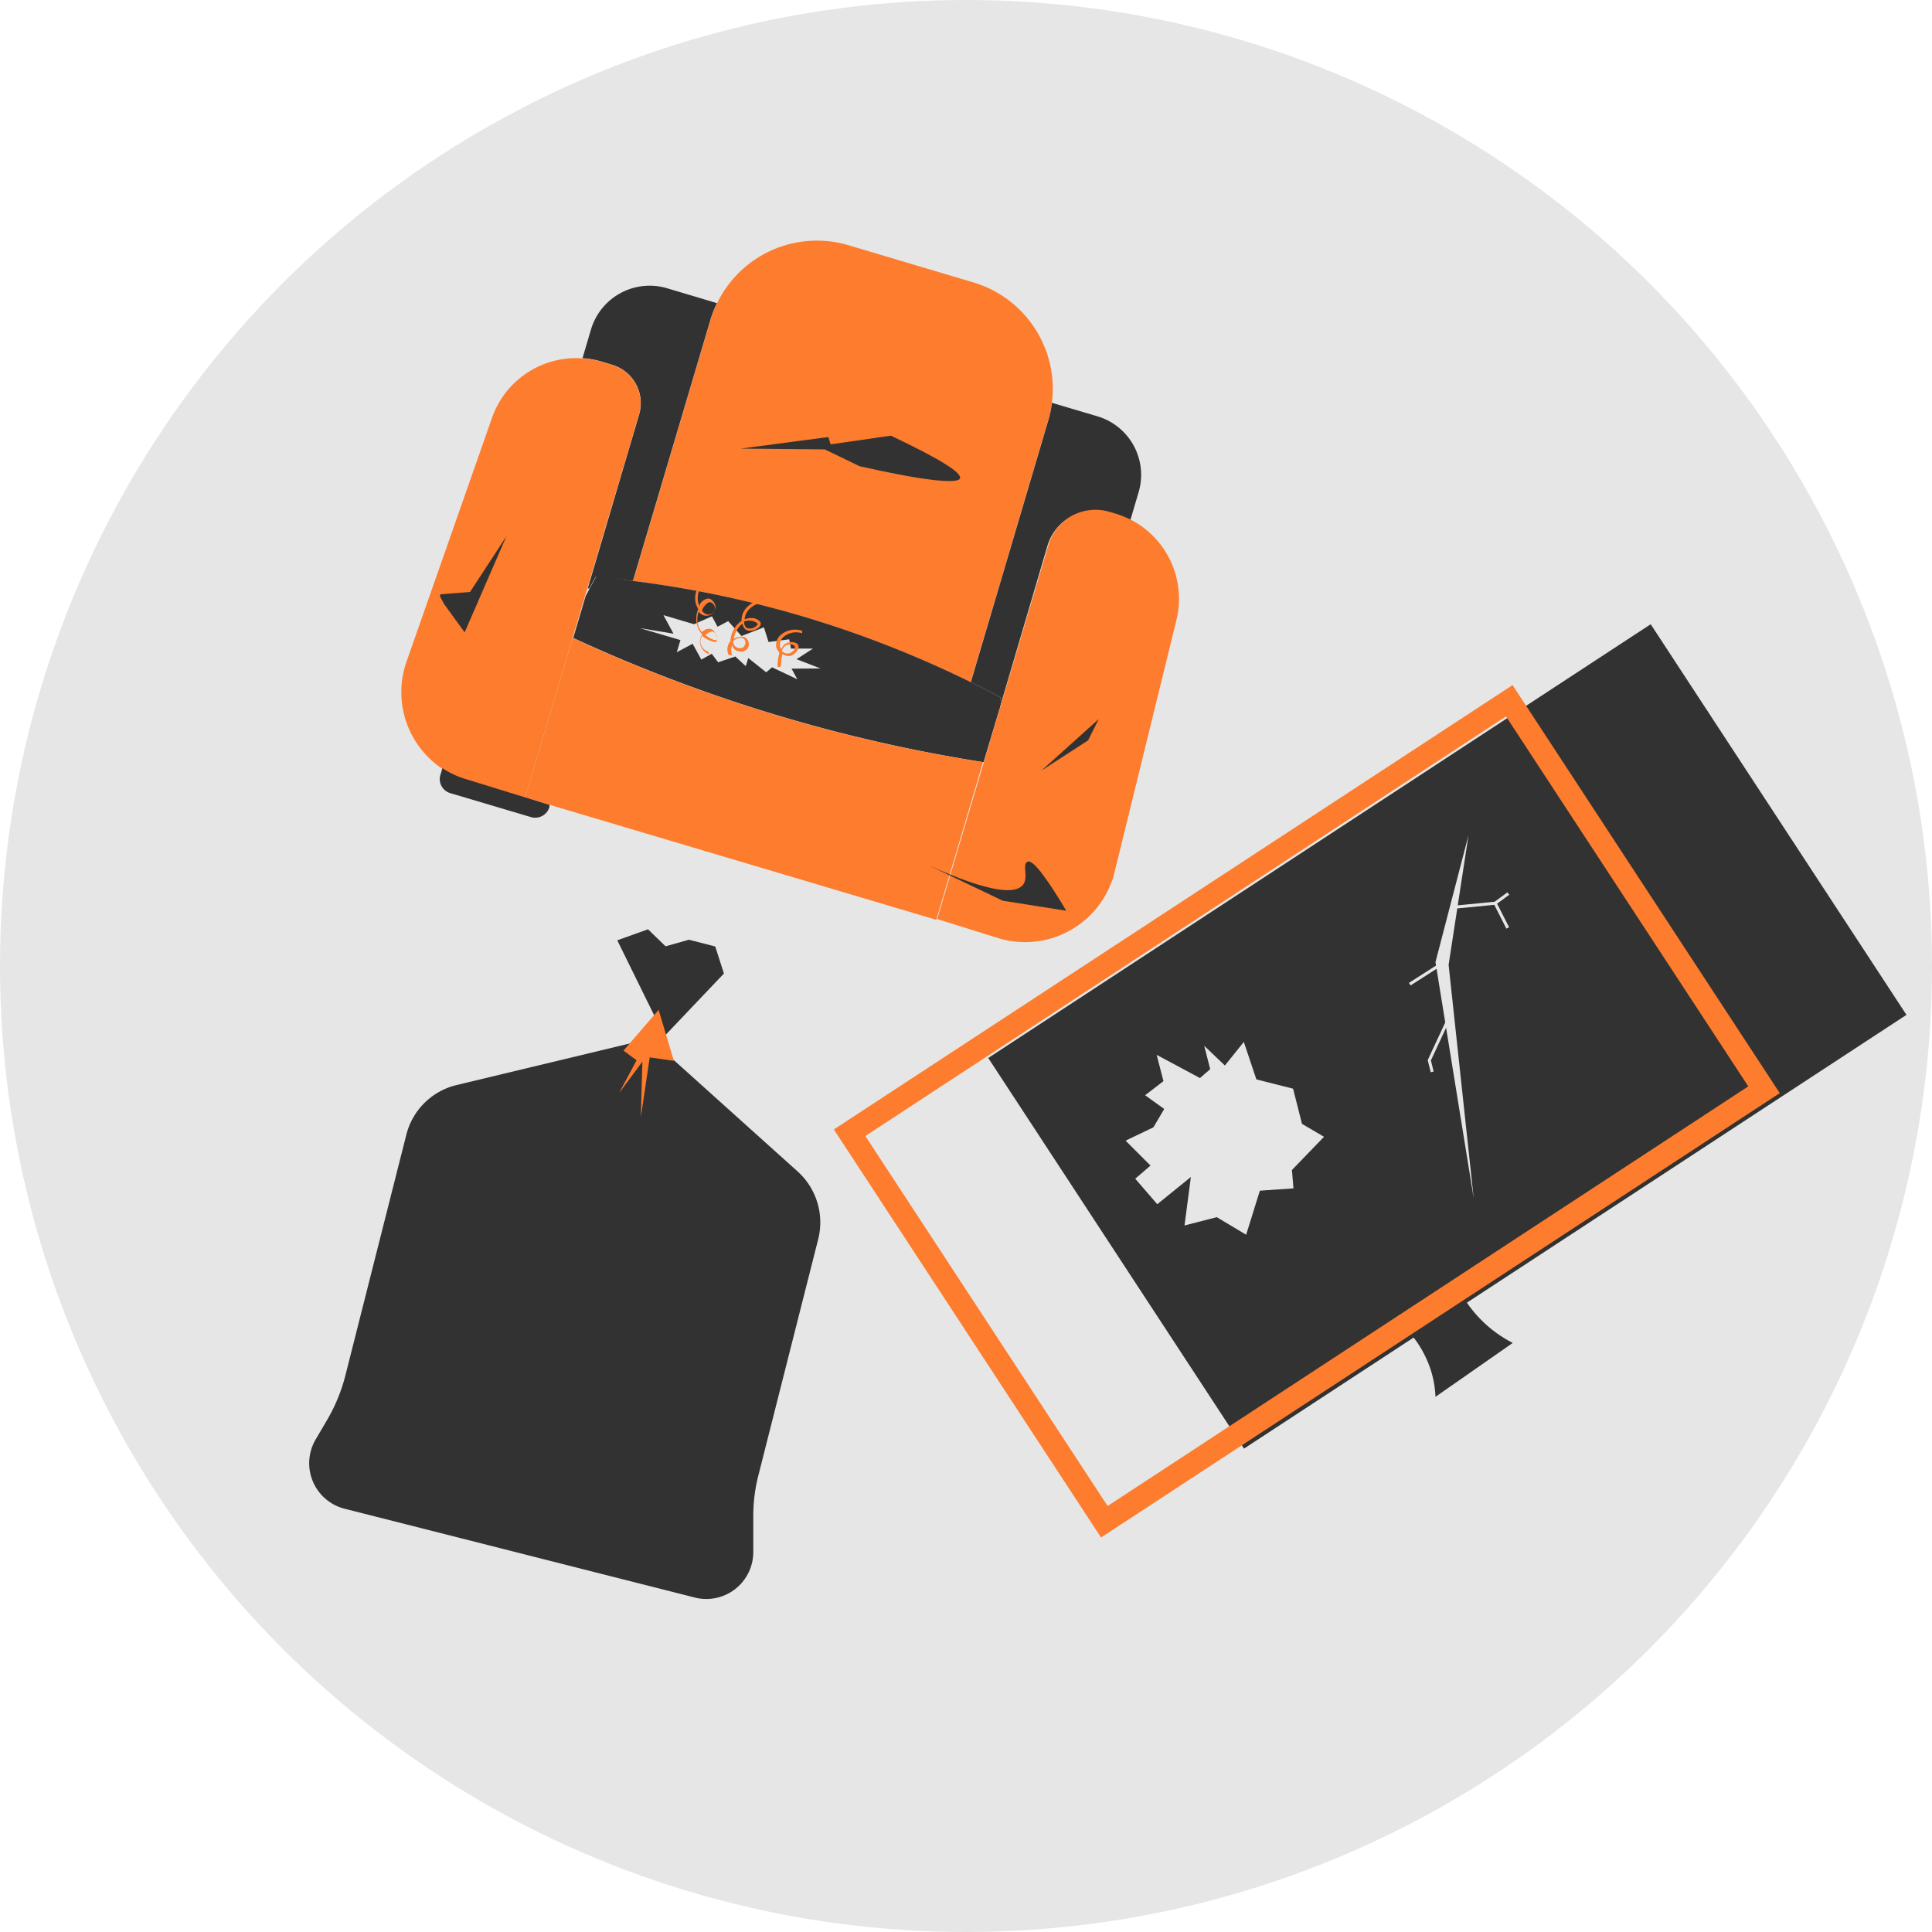 <svg id="Layer_3" data-name="Layer 3" xmlns="http://www.w3.org/2000/svg" viewBox="0 0 100 100"><circle cx="50" cy="50" r="50" style="fill:#e6e6e6"/><path d="M2040.83,126.15a5.4,5.4,0,0,1,1.22,1.63,5.22,5.22,0,0,1,.54,2.12l4-2.79a6.48,6.48,0,0,1-1.37-.94,6.56,6.56,0,0,1-1.45-1.89Z" transform="translate(-1968.29 -57.6)" style="fill:#323232"/><rect x="2015.52" y="103.08" width="40.82" height="24.07" transform="matrix(0.84, -0.55, 0.55, 0.84, -1698.58, 1076.71)" style="fill:#323232"/><path d="M2025.28,137.18l-13.83-21.12,35.13-23,13.83,21.12Zm-12.2-20.78,12.54,19.15,33.16-21.72-12.54-19.15Z" transform="translate(-1968.29 -57.6)" style="fill:#fd7c2d"/><polygon points="59.87 54.6 60.22 55.96 59.27 56.69 60.26 57.4 59.7 58.35 58.26 59.04 59.55 60.33 58.76 61.01 59.9 62.33 61.64 60.92 61.31 63.43 62.98 63 64.5 63.91 65.21 61.63 66.95 61.51 66.87 60.56 68.53 58.84 67.39 58.17 66.93 56.35 65.03 55.87 64.38 53.93 63.4 55.15 62.33 54.13 62.64 55.34 62.11 55.8 59.87 54.6" style="fill:#e6e6e6"/><polygon points="76.01 43.23 74.98 49.94 76.28 62.03 74.3 49.8 76.01 43.23" style="fill:#e6e6e6"/><line x1="72.97" y1="50.94" x2="74.64" y2="49.87" style="fill:none;stroke:#e6e6e6;stroke-miterlimit:10;stroke-width:0.156px"/><polyline points="74.13 55.48 73.98 54.88 74.92 52.86" style="fill:none;stroke:#e6e6e6;stroke-miterlimit:10;stroke-width:0.156px"/><polyline points="75.34 46.95 77.39 46.75 78.07 46.25" style="fill:none;stroke:#e6e6e6;stroke-miterlimit:10;stroke-width:0.156px"/><line x1="78.04" y1="48.03" x2="77.39" y2="46.75" style="fill:none;stroke:#e6e6e6;stroke-miterlimit:10;stroke-width:0.156px"/><path d="M2004.3,140.3l-18.18-4.61a2.43,2.43,0,0,1-1.5-3.57l.64-1.09a8.93,8.93,0,0,0,.89-2.17l3.17-12.52a3.53,3.53,0,0,1,2.61-2.58l10-2.4,7.64,6.87a3.55,3.55,0,0,1,1.07,3.51l-3.1,12.24a8.45,8.45,0,0,0-.26,2.18l0,1.75A2.43,2.43,0,0,1,2004.3,140.3Z" transform="translate(-1968.29 -57.6)" style="fill:#323232"/><polygon points="31.95 48.67 34.39 53.63 37.47 50.39 37.02 48.99 35.66 48.64 34.45 48.98 33.54 48.1 31.95 48.67" style="fill:#323232"/><polygon points="34.09 52.27 32.27 54.38 32.95 54.88 32.04 56.58 33.25 54.95 33.17 57.83 33.63 54.73 34.88 54.91 34.09 52.27" style="fill:#fd7c2d"/><path d="M2022.53,79.39l-4,13.52a55.36,55.36,0,0,0-8.78-3.43,54.76,54.76,0,0,0-8.69-1.81l4-13.48a5.42,5.42,0,0,1,.35-.9,5.74,5.74,0,0,1,6.79-3l6.48,1.93a5.75,5.75,0,0,1,4.06,6.2A5.45,5.45,0,0,1,2022.53,79.39Z" transform="translate(-1968.29 -57.6)" style="fill:#fd7c2d"/><path d="M2005.4,73.29a5.42,5.42,0,0,0-.35.9l-4,13.48c-.68-.08-1.32-.15-1.94-.2l-.32.59-.08,0,2.66-9a2.07,2.07,0,0,0-1.4-2.58l-.53-.16a4.32,4.32,0,0,0-1-.18l.44-1.49a3.17,3.17,0,0,1,3.94-2.13Z" transform="translate(-1968.29 -57.6)" style="fill:#323232"/><path d="M2027.22,83.09l-.43,1.46a5.4,5.4,0,0,0-.82-.33l-.31-.09a2.54,2.54,0,0,0-3.15,1.71L2020,94.36h0c0-.22.06-.44.08-.66-.48-.26-1-.53-1.54-.79l4-13.52a5.45,5.45,0,0,0,.2-.94l2.36.7A3.16,3.16,0,0,1,2027.22,83.09Z" transform="translate(-1968.29 -57.6)" style="fill:#323232"/><path d="M2001.36,79.07l-5.89,19.81-3-.89a4.53,4.53,0,0,1-1.26-.58,4.77,4.77,0,0,1-1.88-5.56l4.43-12.63a4.61,4.61,0,0,1,4.69-3.07,4.32,4.32,0,0,1,1,.18l.53.16A2.07,2.07,0,0,1,2001.36,79.07Z" transform="translate(-1968.29 -57.6)" style="fill:#fd7c2d"/><path d="M2020,94.38l-.8,2.67a80.24,80.24,0,0,1-21.24-6.43l.64-2.16.21-.4.32-.59c.62,0,1.26.12,1.94.2a54.76,54.76,0,0,1,8.69,1.81,55.36,55.36,0,0,1,8.78,3.43c.54.26,1.06.53,1.54.79,0,.22,0,.44-.08.66Z" transform="translate(-1968.29 -57.6)" style="fill:#323232"/><path d="M2019.17,97.05l-2.42,8.16-21.28-6.33,2.46-8.26a80.24,80.24,0,0,0,21.24,6.43Z" transform="translate(-1968.29 -57.6)" style="fill:#fd7c2d"/><path d="M2020,106.17l-3.2-1,5.76-19.37a2.54,2.54,0,0,1,3.15-1.71l.31.09a5.4,5.4,0,0,1,.82.33,4.61,4.61,0,0,1,2.34,5.19l-3.19,13A4.77,4.77,0,0,1,2020,106.17Z" transform="translate(-1968.29 -57.6)" style="fill:#fd7c2d"/><polygon points="34.34 31.84 35.92 32.31 36.85 31.9 37.14 32.44 37.69 32.15 38.38 32.92 39.54 32.47 39.78 33.23 40.85 33.09 40.94 33.57 42.08 33.57 41.23 34.12 42.47 34.6 40.97 34.61 41.27 35.16 39.96 34.54 39.66 34.8 38.73 34.06 38.6 34.48 38.06 33.98 37.17 34.28 36.84 33.84 36.3 34.14 35.85 33.32 35.03 33.76 35.22 33.13 33.11 32.51 34.86 32.8 34.34 31.84" style="fill:#e6e6e6"/><path d="M2005,91.47a.78.78,0,0,1-.47-.52.68.68,0,0,1,.11-.51,1.13,1.13,0,0,1-.21-.31,1.28,1.28,0,0,1,0-1,1.58,1.58,0,0,1-.13-.31,1.16,1.16,0,0,1,.12-.82l.11.06a1.05,1.05,0,0,0-.1.73,1.13,1.13,0,0,0,.07.2l0-.09a.6.6,0,0,1,.44-.32.33.33,0,0,1,.26.15.43.43,0,0,1,.12.36.48.48,0,0,1-.5.38.44.44,0,0,1-.36-.21,1.1,1.1,0,0,0,0,.8.9.9,0,0,0,.17.26l0,0a.47.47,0,0,1,.41-.17c.16,0,.29.22.35.39a.27.27,0,0,1,0,.26.24.24,0,0,1-.22,0,1.37,1.37,0,0,1-.54-.29.59.59,0,0,0-.08.4.63.63,0,0,0,.39.42Zm-.19-1a1.18,1.18,0,0,0,.47.26.23.23,0,0,0,.13,0,.34.34,0,0,0,0-.15c0-.13-.14-.27-.25-.29a.36.36,0,0,0-.29.14A.08.08,0,0,0,2004.82,90.43Zm-.19-1.28a.42.42,0,0,0,.3.22.37.37,0,0,0,.38-.28.35.35,0,0,0-.09-.26.28.28,0,0,0-.18-.1c-.09,0-.21.1-.32.26Z" transform="translate(-1968.29 -57.6)" style="fill:#fd7c2d"/><path d="M2006,91.5a.68.68,0,0,1,.1-.72v0a1.33,1.33,0,0,1,.17-.6,1.2,1.2,0,0,1,.4-.44,1,1,0,0,1,.09-.44,1.18,1.18,0,0,1,1.15-.63v.12a1.11,1.11,0,0,0-1,.56,1.09,1.09,0,0,0-.08.31.9.9,0,0,1,.39-.07c.18,0,.44.13.45.3a.33.33,0,0,1-.2.25.58.58,0,0,1-.55.07.46.46,0,0,1-.2-.33,1.13,1.13,0,0,0-.3.36,1.15,1.15,0,0,0-.15.43.73.73,0,0,1,.38-.11.34.34,0,0,1,.3.11.42.42,0,0,1,0,.54.5.5,0,0,1-.64,0,.41.41,0,0,1-.12-.2.63.63,0,0,0,0,.52Zm.24-.69a.31.31,0,0,0,.1.24c.1.1.35.17.47,0a.3.3,0,0,0,0-.37.28.28,0,0,0-.2-.07A.61.61,0,0,0,2006.22,90.81Zm.57-1a.35.35,0,0,0,.14.3.49.49,0,0,0,.42-.06c.09-.06.14-.12.14-.15s-.16-.15-.33-.17A.67.67,0,0,0,2006.79,89.78Z" transform="translate(-1968.29 -57.6)" style="fill:#fd7c2d"/><path d="M2008.54,92.13a2.22,2.22,0,0,1,.08-.68l0-.09a.76.76,0,0,1-.15-.26.7.7,0,0,1,.17-.58,1.14,1.14,0,0,1,1.17-.27l0,.13a1,1,0,0,0-1,.22.53.53,0,0,0-.14.47.35.35,0,0,0,.06.14.51.51,0,0,1,.22-.29.59.59,0,0,1,.47-.06h0a.23.23,0,0,1,.15.38.58.58,0,0,1-.38.31.55.55,0,0,1-.4-.1v0a2.82,2.82,0,0,0-.08.65Zm.25-.81a.37.37,0,0,0,.33.1.45.45,0,0,0,.3-.23.21.21,0,0,0,0-.14.15.15,0,0,0-.1-.07.42.42,0,0,0-.56.34Z" transform="translate(-1968.29 -57.6)" style="fill:#fd7c2d"/><path d="M1996.73,99.26l0,.11a.77.77,0,0,1-1,.51l-4.11-1.22a.76.76,0,0,1-.52-1l.09-.3a4.53,4.53,0,0,0,1.26.58Z" transform="translate(-1968.29 -57.6)" style="fill:#323232"/><path d="M2006.63,80.82l4.54-.6.11.38,3.12-.45c2.49,1.18,3.68,1.91,3.58,2.21s-1.85.13-5.2-.63l-1.8-.87Z" transform="translate(-1968.29 -57.6)" style="fill:#323232"/><polygon points="22.8 30.76 24.33 30.64 26.21 27.76 24.05 32.73 22.99 31.27 22.77 30.86 22.8 30.76" style="fill:#323232"/><polygon points="56.87 37.22 53.9 39.89 56.32 38.32 56.87 37.22" style="fill:#323232"/><path d="M2021.24,103.4c-.38.47-1.62.46-4.86-1l3.81,1.82,3.29.52c-.83-1.39-1.69-2.68-2-2.54S2021.55,103,2021.24,103.4Z" transform="translate(-1968.29 -57.6)" style="fill:#323232"/></svg>